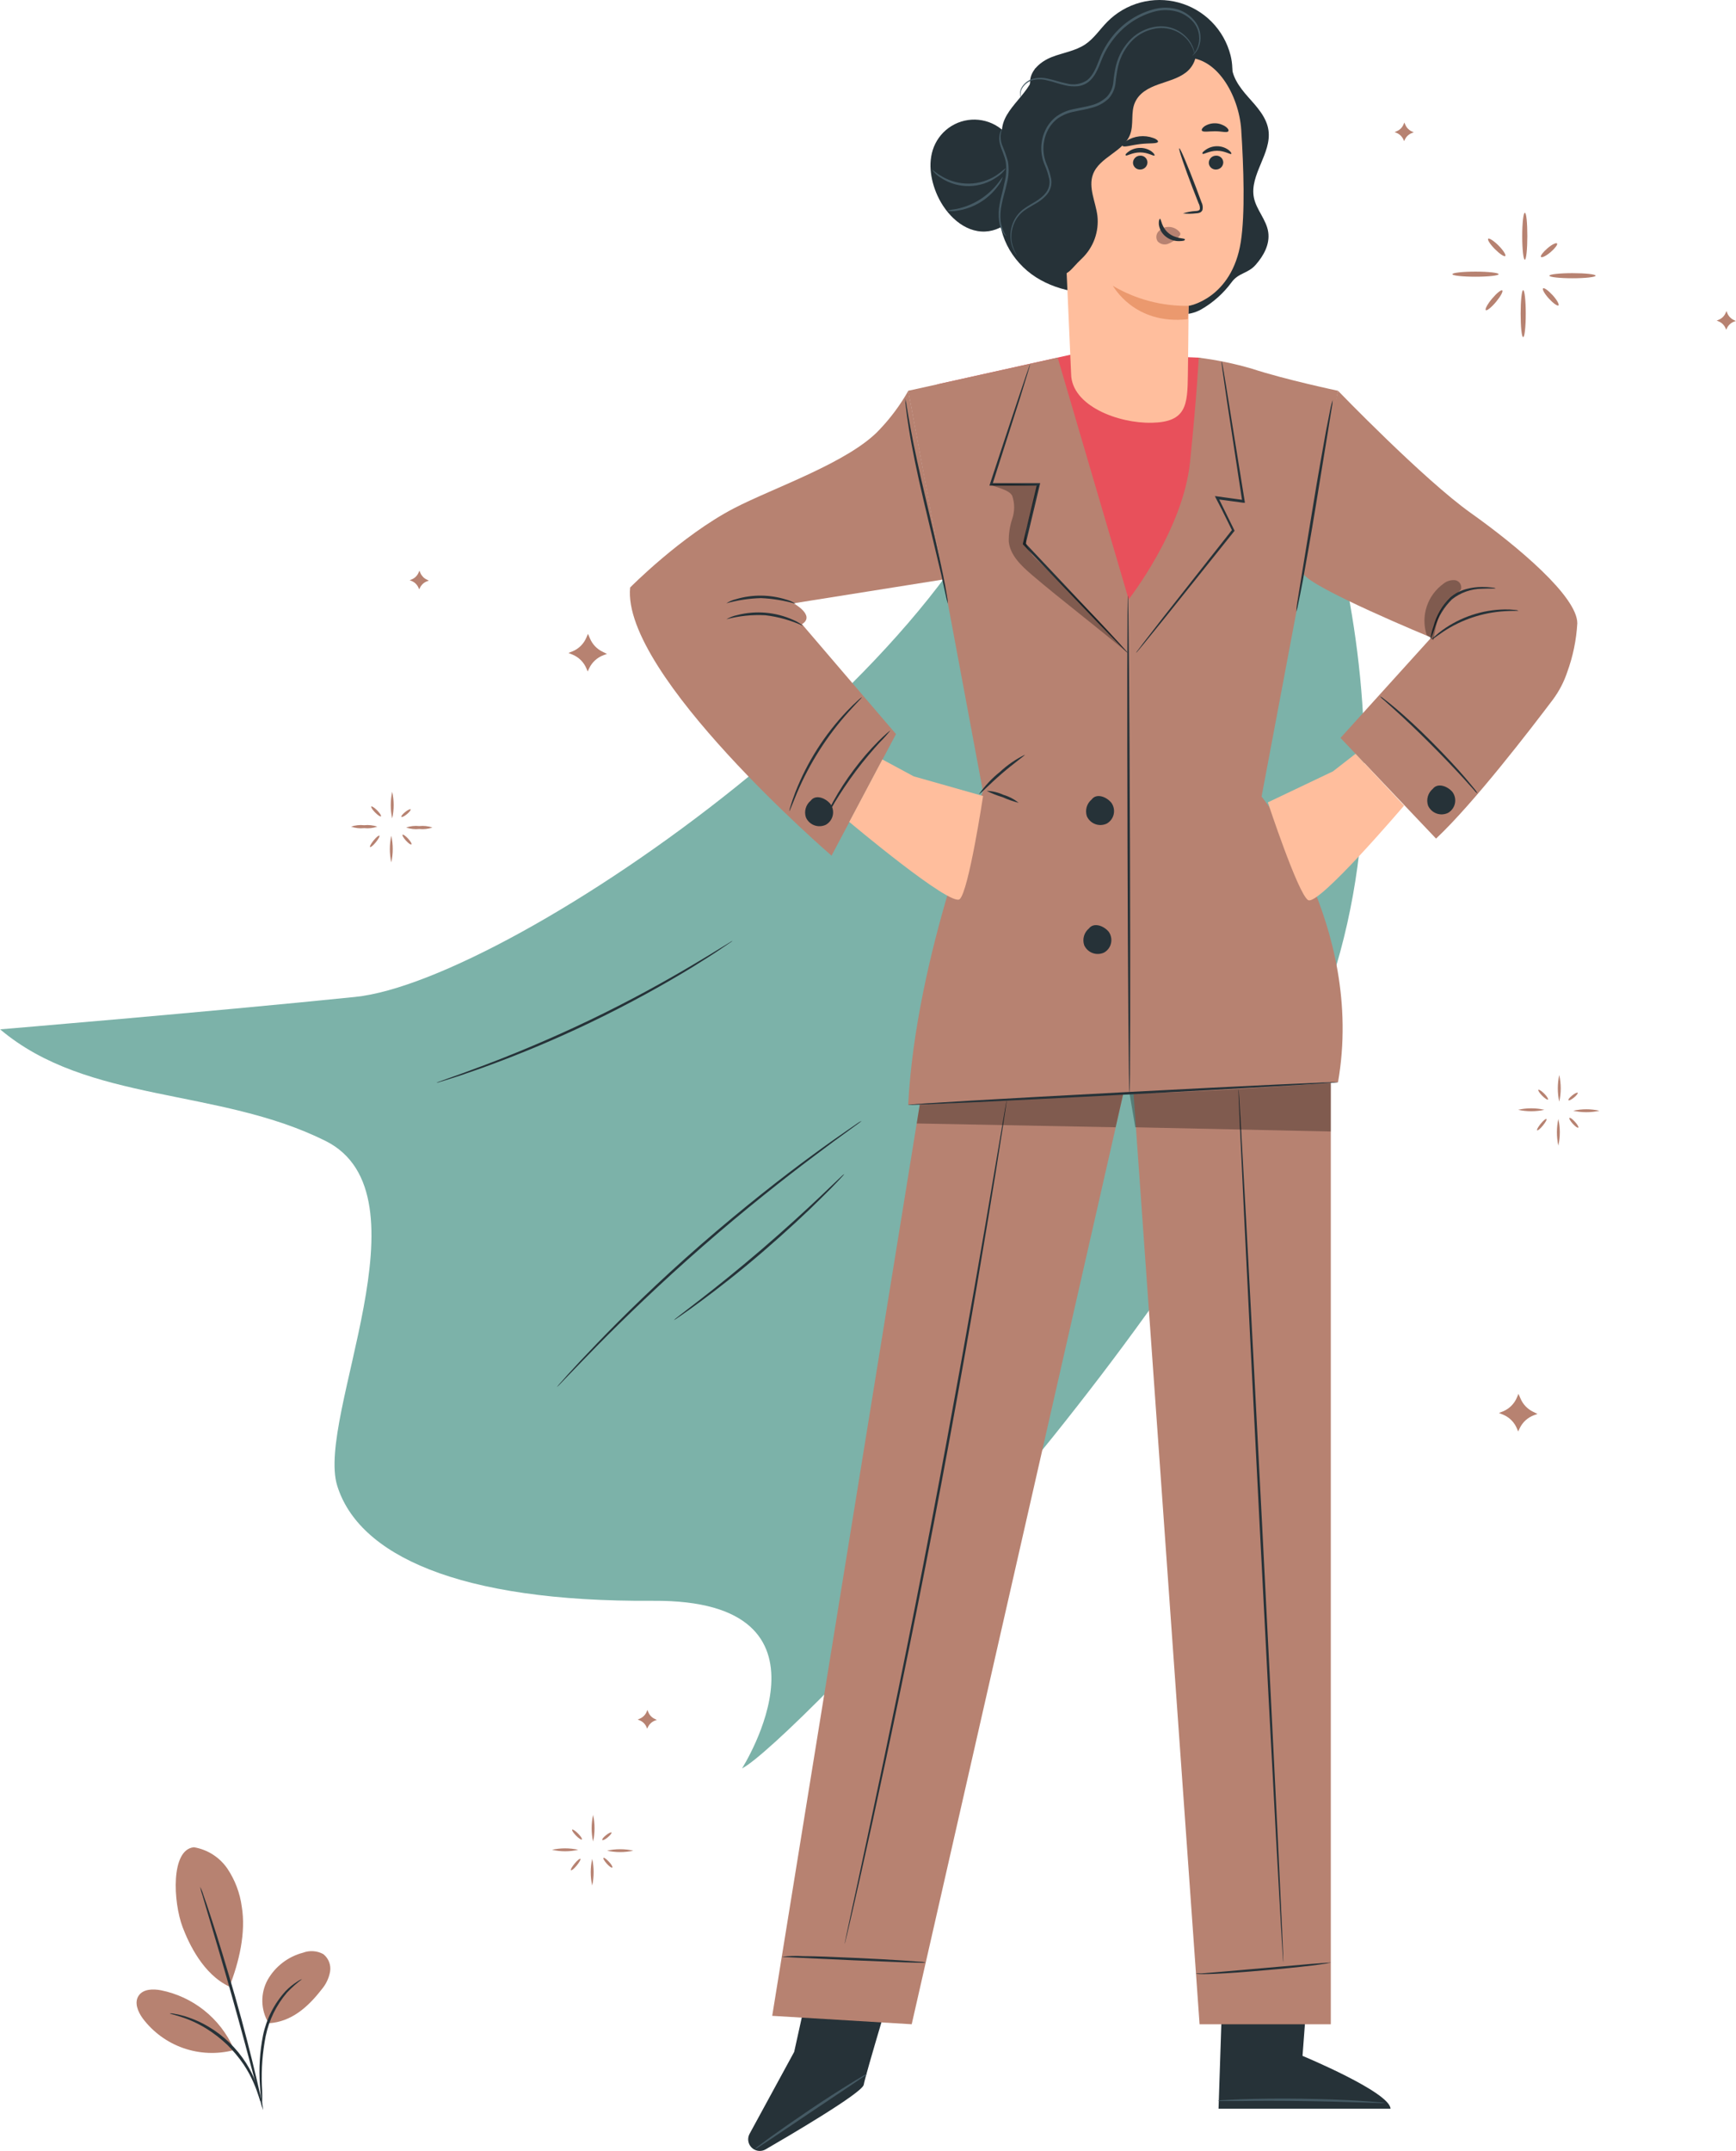 <?xml version="1.0" encoding="UTF-8"?> <svg xmlns="http://www.w3.org/2000/svg" width="10453" height="12949" viewBox="0 0 10453 12949" fill="none"> <path d="M7733.31 2295.32C7733.31 2295.32 8646.3 4251.33 7959.11 6073.29C7271.92 7895.26 4747.8 10506.8 4467.92 10646C4467.92 10646 5115.42 9628.63 3933.18 9636.97C2750.95 9645.31 2157.24 9357.37 2030.1 8942.87C1902.96 8528.37 2605.4 7189.66 1959.34 6868.07C1313.28 6546.47 528.002 6642.84 0.742 6196.69C0.742 6196.69 1230.44 6094.29 2138.26 6001.67C3091.24 5904.44 5955.06 3909.89 6186.33 2442.59" fill="#7CB2A9"></path> <path d="M4411.26 5663.39C4406.21 5667.84 4400.83 5671.88 4395.15 5675.48L4347.11 5707.98C4305.69 5736.74 4244.42 5775.29 4167.91 5823.04C4014.88 5916.81 3798.28 6039.06 3551.19 6157.57C3340.15 6258.73 3124.14 6349.17 2903.98 6428.54C2819.41 6458.74 2750.66 6482.04 2702.62 6496.71L2647.4 6513.68C2641.07 6516.02 2634.52 6517.66 2627.84 6518.57C2633.71 6515.41 2639.88 6512.81 2646.25 6510.81L2700.61 6491.25C2748.07 6474.85 2815.67 6450.11 2900.24 6418.47C3068.23 6355.76 3297.77 6262.28 3544.86 6144.05C3791.95 6025.83 4007.97 5905.31 4162.44 5813.83C4239.53 5768.39 4301.66 5730.42 4343.95 5703.95L4393.42 5673.75C4398.98 5669.67 4404.96 5666.2 4411.26 5663.39Z" fill="#263238"></path> <path d="M5188.2 6747.83C5182.01 6753.41 5175.48 6758.6 5168.64 6763.36L5111.11 6805.36C5060.77 6841.31 4988.86 6894.24 4900.84 6960.69C4724.22 7093.01 4484.61 7281.7 4230.91 7503.19C3977.2 7724.68 3758.01 7936.97 3602.97 8094.02C3525.59 8172.55 3463.46 8237.85 3420.89 8281.57L3371.7 8332.77C3366.03 8338.9 3359.98 8344.66 3353.58 8350.03C3358.45 8343.28 3363.73 8336.85 3369.4 8330.76L3416.57 8277.54C3457.99 8231.52 3518.98 8166.22 3595.49 8086.83C3748.52 7927.47 3967.13 7712.89 4220.84 7491.97C4474.54 7271.06 4716.17 7082.36 4894.51 6952.06C4983.39 6886.76 5056.46 6835.27 5107.66 6800.47L5165.19 6760.77C5172.34 6755.59 5180.06 6751.25 5188.2 6747.83Z" fill="#263238"></path> <path d="M5083.2 7068.27C5080.78 7072.25 5077.88 7075.92 5074.57 7079.2L5047.82 7107.97C5024.23 7132.99 4990.29 7168.37 4945.99 7211.23C4859.7 7297.53 4736.01 7412.58 4594.2 7534.84C4452.39 7657.09 4319.21 7760.35 4220.26 7833.41C4171.07 7869.66 4130.8 7898.71 4102.61 7917.98L4070.1 7940.13C4066.39 7942.94 4062.33 7945.26 4058.02 7947.04C4058.02 7947.04 4061.48 7943.3 4068.38 7937.54L4099.16 7913.38L4214.22 7824.79C4310.58 7750 4442.61 7644.72 4583.84 7523.33C4725.08 7401.94 4849.63 7287.75 4938.23 7203.75L5042.93 7103.94L5071.7 7076.9C5079.18 7070.86 5082.63 7067.98 5083.2 7068.27Z" fill="#263238"></path> <path d="M4929.31 11686.2L4782.04 12352.4L4513.66 12845.4C4509.04 12853.8 4506.2 12863.1 4505.33 12872.6C4504.46 12882.2 4505.57 12891.8 4508.6 12900.9C4511.62 12910 4516.49 12918.4 4522.91 12925.5C4529.33 12932.6 4537.15 12938.4 4545.88 12942.3C4555.98 12947 4567.05 12949.2 4578.16 12948.7C4589.27 12948.2 4600.1 12945 4609.74 12939.5C4734.58 12867.3 5192.8 12599.5 5200.85 12550.3C5210.06 12492.7 5402.21 11857.9 5402.21 11857.9L4929.31 11686.2Z" fill="#263238"></path> <path d="M5221.56 12484.7C5213.97 12492.3 5205.47 12499 5196.25 12504.5L5124.05 12553.4L4885.01 12713.7L4646.27 12874.2C4617.5 12892.9 4593.34 12909 4573.49 12922.2C4564.6 12928.7 4554.94 12934 4544.73 12938C4552.11 12930.3 4560.31 12923.3 4569.18 12917.3C4585.57 12904.7 4609.45 12887.1 4639.36 12865.2C4698.91 12822.1 4783.19 12763.7 4875.81 12701C4968.43 12638.3 5054.73 12583.4 5117.43 12544.8C5148.79 12525.2 5174.96 12509.7 5192.22 12499.6C5201.38 12493.5 5211.23 12488.5 5221.56 12484.7Z" fill="#455A64"></path> <path d="M7882.89 11845.5L7842.91 12376.5C7842.91 12376.5 8370.45 12595.7 8372.75 12694.7H7337.22L7365.98 11822.8L7882.89 11845.5Z" fill="#263238"></path> <path d="M8340.25 12660.4C8327.06 12661.9 8313.74 12661.9 8300.55 12660.4L8192.4 12657C8101.21 12654.1 7975.22 12650.1 7835.71 12648.4C7696.2 12646.6 7570.5 12646.6 7479.03 12648.4H7370.87C7357.62 12649.2 7344.3 12648.7 7331.18 12646.6C7344.24 12644 7357.54 12642.6 7370.87 12642.6C7396.18 12640.9 7433.29 12639.2 7479.03 12637.4C7570.21 12634.3 7696.49 12632.3 7836 12634.3C7975.51 12636.3 8101.79 12641.5 8192.97 12647.2C8238.42 12650.1 8275.24 12653 8300.84 12655.3C8314.09 12656 8327.26 12657.7 8340.25 12660.4Z" fill="#455A64"></path> <path d="M5564.15 6488.66L4649.72 12135.5L5489.65 12186.1L6785.8 6488.66H5564.15Z" fill="#B78271"></path> <path d="M6801.04 6242.43L7223.02 12186.1H8013.19V5892.94L6801.04 6242.43Z" fill="#B78271"></path> <path d="M7727.26 11814.5C7722.95 11814.5 7659.38 10637.7 7584.88 9185.65C7510.38 7733.6 7453.14 6555.97 7457.45 6555.68C7461.77 6555.39 7525.34 7732.45 7599.84 9184.79C7674.34 10637.1 7731.29 11814.5 7727.26 11814.5Z" fill="#263238"></path> <path d="M8013.19 11814.5L8007.15 11816.5C8001.97 11816.5 7993.92 11819.4 7983.85 11820.8C7963.43 11824.2 7933.51 11828.3 7897.56 11832.9C7824.21 11841.8 7722.38 11852.4 7609.91 11861.6C7385.26 11882.1 7201.74 11890.4 7202.02 11880C7202.02 11880 7204.9 11880 7210.08 11880H7233.95L7320.25 11873.1L7607.9 11848.1L7895.54 11822.8C7968.61 11817.3 8016.36 11813.9 8013.19 11814.5Z" fill="#263238"></path> <path d="M6062.07 6621.55C6062.07 6621.55 6062.07 6626.15 6060.63 6635.07C6059.2 6643.99 6057.47 6657.22 6055.17 6673.9C6049.99 6708.71 6042.23 6758.76 6032.45 6822.9C6012.6 6952.35 5982.68 7139.32 5944.43 7369.44C5868.2 7831.4 5757.17 8468.83 5622.55 9170.69C5487.93 9872.55 5354.46 10505.7 5254.36 10963.3C5204.31 11192 5162.6 11377 5133.26 11504.4C5118.59 11567.7 5107.08 11617.1 5099.03 11651.4L5089.82 11689.3C5087.52 11698 5086.08 11702.3 5086.08 11702.3C5086.08 11702.3 5086.08 11697.7 5088.38 11689.1C5090.68 11680.4 5092.7 11666.9 5096.15 11650.5C5103.34 11616.3 5113.98 11566.8 5127.5 11503.2C5156.27 11374.4 5194.81 11189.4 5244 10961C5341.51 10503.1 5474.12 9869.68 5607.88 9167.81C5741.63 8465.95 5854.39 7831.69 5934.07 7368.57C5973.19 7138.45 6004.83 6951.77 6026.69 6822.04C6037.62 6757.9 6046.25 6706.98 6052.29 6673.33C6055.17 6656.93 6057.47 6644.56 6059.2 6634.78C6060.92 6625 6062.07 6621.55 6062.07 6621.55Z" fill="#263238"></path> <path d="M5574.22 11814.5C5562.91 11816.3 5551.42 11816.7 5539.99 11815.9L5447.08 11813.6L5140.45 11801.2L4834.1 11786.9L4741.19 11782.5C4729.85 11782.5 4718.52 11781.8 4707.25 11780.5C4749.36 11774.7 4791.98 11773.2 4834.39 11776.2C4912.92 11776.2 5021.36 11781.1 5141.02 11786.3C5260.69 11791.5 5369.13 11797.8 5447.37 11803C5486.78 11805.6 5518.42 11807.9 5540.28 11809.9C5551.72 11810.2 5563.09 11811.8 5574.22 11814.5Z" fill="#263238"></path> <g opacity="0.3"> <path d="M5519.85 6763.36L5537.97 6651.18L6763.93 6581.85L6717.62 6786.37L5519.85 6763.36Z" fill="black"></path> </g> <g opacity="0.3"> <path d="M6835.85 6786.38L6801.04 6581L8013.19 6521.16L8012.91 6811.69L6835.85 6786.38Z" fill="black"></path> </g> <path d="M5642.97 2314.02L6498.72 2123.59L7217.84 2153.22L7844.92 2352.56L7488.23 4141.16L6123.05 4262.26L5642.97 2314.02Z" fill="#E8505B"></path> <path d="M6368.71 2153.22L5468.37 2352.56L5918.54 4763.92C5918.54 4763.92 5515.83 5741.92 5468.37 6651.18L6801.04 6580.99C6801.04 6580.99 6892.8 5382.65 6861.45 4921.26C6830.09 4459.87 6809.1 3652.73 6809.1 3652.73L6368.71 2153.22Z" fill="#B78271"></path> <path d="M3794.25 3536.81C3794.25 3536.81 4099.74 3227.01 4418.45 3060.46C4653.46 2937.64 5113.7 2783.46 5296.64 2585.55C5363.53 2515.28 5421.5 2437.03 5469.23 2352.56L5681.8 3488.2L4778.3 3632.02C4778.3 3632.02 4912.63 3705.37 4828.92 3757.72L5395.02 4419.31L5006.98 5151.09C5006.98 5151.09 3741.9 4061.19 3794.25 3536.81Z" fill="#B78271"></path> <path d="M7217.84 2153.22C7327.25 2166.88 7435.38 2189.39 7541.16 2220.53C7732.73 2283.81 8056.62 2352.56 8056.62 2352.56L7596.38 4795.56C7596.38 4795.56 8222.02 5568.76 8056.62 6514.83C8056.62 6514.83 7192.24 6583 6801.04 6580.99L6795.86 3608.43C6795.86 3608.43 7123.49 3191.34 7165.49 2782.31C7207.48 2373.27 7217.84 2153.22 7217.84 2153.22Z" fill="#B78271"></path> <path d="M8056.63 2352.56C8056.63 2352.56 8572.38 2886.72 8856.29 3088.36C9140.2 3290.01 9497.46 3591.75 9497.46 3752.26C9491.73 3852.69 9471.28 3951.74 9436.76 4046.23C9416.91 4105.58 9387.79 4161.4 9350.47 4211.63C9220.16 4384.22 8874.98 4834.68 8646.88 5048.4L8071.58 4442.33L8618.11 3838.26C8618.11 3838.26 7884.61 3535.66 7848.37 3453.39C7812.12 3371.12 8056.63 2352.56 8056.63 2352.56Z" fill="#B78271"></path> <path d="M6790.4 3930.6C6785.62 3927.1 6781.19 3923.15 6777.17 3918.81L6741.21 3882.85L6609.18 3747.08L6161.6 3279.65L6159.01 3276.77V3272.75L6218.27 3024.22C6227.18 2987.11 6235.81 2950.58 6244.44 2914.34L6251.63 2923.54H5957.66L5960.53 2914.34C6030.14 2703.49 6089.69 2522.85 6133.12 2393.41C6154.41 2330.41 6171.38 2280.07 6183.75 2243.83C6189.5 2227.43 6194.1 2215.06 6197.84 2204.42C6199.18 2199.73 6201.01 2195.2 6203.31 2190.9C6202.56 2195.69 6201.4 2200.4 6199.86 2205C6196.98 2215.35 6192.95 2228.58 6188.06 2245.27L6142.04 2395.13C6100.33 2525.15 6042.51 2706.37 5975.2 2917.79L5968.59 2908.58H6253.65H6263.14L6261.13 2917.79C6252.5 2954.03 6243.58 2990.56 6234.95 3027.67C6214.24 3113.97 6194.39 3196.81 6175.41 3276.2L6173.39 3269.58L6617.23 3740.75L6746.1 3879.69L6780.33 3917.65C6784.08 3921.65 6787.45 3925.99 6790.4 3930.6Z" fill="#263238"></path> <path d="M6801.04 6580.99C6797.01 6580.99 6791.55 5910.48 6788.96 5083.49C6786.37 4256.51 6787.52 3585.71 6791.55 3585.42C6795.57 3585.13 6801.04 4255.93 6803.91 5083.49C6806.79 5911.06 6805.35 6580.99 6801.04 6580.99Z" fill="#263238"></path> <path d="M7355.92 2175.08C7357.83 2180.29 7359.18 2185.69 7359.94 2191.19C7361.96 2203.27 7364.84 2219.95 7368.57 2238.36C7375.77 2281.22 7385.83 2340.77 7397.34 2414.69L7494.56 3016.74L7496 3026.52H7486.22L7327.44 3005.23L7335.21 2994.59L7367.71 3060.75C7389.57 3105.34 7411.15 3149.35 7431.86 3191.06L7433.87 3195.37L7430.99 3198.82L7012.75 3721.19L6887.34 3875.66L6852.82 3917.08C6849.2 3922.12 6844.95 3926.66 6840.16 3930.6C6843.33 3925.26 6846.89 3920.17 6850.81 3915.35L6883.02 3872.49L7004.99 3715.15L7420.06 3188.18V3196.23C7399.64 3154.52 7378.07 3109.94 7355.92 3065.93L7321.4 2999.19L7315.07 2986.54L7329.17 2988.26L7487.95 3010.12L7479.89 3018.47C7443.08 2777.7 7410.86 2567.43 7387.85 2414.4C7377.2 2340.19 7368.57 2280.36 7362.25 2237.5C7359.75 2218.32 7357.74 2202.5 7356.21 2190.04C7355.7 2185.07 7355.6 2180.07 7355.92 2175.08Z" fill="#263238"></path> <path d="M6675.91 5609.32C6645.42 5572.21 6585.88 5551.79 6557.11 5589.18C6542.58 5601.12 6532.03 5617.21 6526.89 5635.31C6521.75 5653.4 6522.26 5672.63 6528.35 5690.43C6533.27 5701.29 6540.3 5711.05 6549.05 5719.15C6557.79 5727.25 6568.06 5733.52 6579.27 5737.6C6590.47 5741.67 6602.37 5743.46 6614.27 5742.87C6626.18 5742.28 6637.84 5739.32 6648.58 5734.16C6659.02 5728.16 6668.09 5720.05 6675.2 5710.34C6682.31 5700.63 6687.32 5689.54 6689.89 5677.79C6692.46 5666.03 6692.55 5653.86 6690.14 5642.07C6687.73 5630.28 6682.89 5619.12 6675.91 5609.32Z" fill="#263238"></path> <path d="M6692.03 4832.95C6661.53 4795.56 6601.99 4773.99 6573.23 4812.82C6558.75 4824.81 6548.26 4840.9 6543.12 4858.98C6537.99 4877.05 6538.45 4896.26 6544.46 4914.07C6549.35 4924.95 6556.37 4934.75 6565.11 4942.87C6573.85 4950.99 6584.13 4957.27 6595.34 4961.35C6606.55 4965.43 6618.46 4967.21 6630.38 4966.6C6642.29 4965.99 6653.96 4963 6664.7 4957.79C6675.13 4951.8 6684.2 4943.68 6691.31 4933.98C6698.43 4924.27 6703.43 4913.18 6706 4901.42C6708.58 4889.67 6708.66 4877.5 6706.26 4865.71C6703.85 4853.92 6699 4842.76 6692.03 4832.95Z" fill="#263238"></path> <path d="M8746.41 4768.81C8715.92 4731.7 8656.37 4711.28 8627.61 4748.67C8613.1 4760.64 8602.58 4776.73 8597.44 4794.82C8592.31 4812.9 8592.79 4832.12 8598.84 4849.92C8603.73 4860.81 8610.75 4870.6 8619.49 4878.72C8628.23 4886.84 8638.51 4893.13 8649.72 4897.21C8660.93 4901.28 8672.84 4903.07 8684.76 4902.46C8696.67 4901.85 8708.34 4898.85 8719.08 4893.65C8729.51 4887.65 8738.58 4879.54 8745.69 4869.83C8752.81 4860.12 8757.81 4849.03 8760.38 4837.28C8762.96 4825.52 8763.04 4813.36 8760.64 4801.56C8758.23 4789.77 8753.38 4778.62 8746.41 4768.81Z" fill="#263238"></path> <path d="M5000.36 4840.14C4969.87 4802.75 4910.33 4781.18 4881.56 4820.01C4867.06 4831.97 4856.54 4848.07 4851.4 4866.15C4846.26 4884.24 4846.75 4903.46 4852.8 4921.26C4857.68 4932.14 4864.71 4941.94 4873.44 4950.06C4882.18 4958.18 4892.46 4964.46 4903.67 4968.54C4914.89 4972.62 4926.8 4974.4 4938.72 4973.79C4950.63 4973.18 4962.3 4970.19 4973.04 4964.98C4983.47 4958.99 4992.54 4950.88 4999.65 4941.17C5006.76 4931.46 5011.77 4920.37 5014.34 4908.61C5016.91 4896.86 5017 4884.69 5014.59 4872.9C5012.19 4861.11 5007.34 4849.95 5000.36 4840.14Z" fill="#263238"></path> <path d="M4836.12 3768.37C4764.17 3734.96 4687.37 3713.21 4608.59 3703.93C4529.47 3699.66 4450.17 3707.81 4373.58 3728.1C4393.99 3716.1 4416.25 3707.54 4439.45 3702.78C4551.47 3674.11 4669.9 3684.25 4775.42 3731.55C4797.58 3740.33 4818.1 3752.77 4836.12 3768.37Z" fill="#263238"></path> <path d="M4373.58 3632.02C4391.12 3620.4 4410.61 3612.02 4431.11 3607.28C4480.27 3592.55 4531.37 3585.27 4582.7 3585.71C4634.13 3586.17 4685.21 3594.21 4734.29 3609.58C4754.69 3615.05 4774.1 3623.69 4791.82 3635.18C4723.51 3615.51 4653.13 3603.92 4582.12 3600.67C4511.59 3602.61 4441.56 3613.14 4373.58 3632.02Z" fill="#263238"></path> <path d="M5707.68 3634.9C5702.45 3619.19 5698.31 3603.14 5695.32 3586.86L5666.55 3455.12C5639.51 3342.07 5603.27 3189.9 5563.28 3021.63C5523.3 2853.36 5491.08 2697.74 5473.25 2584.69C5464.05 2527.16 5457.72 2482.58 5454.55 2450.94C5451.88 2434.58 5450.63 2418.03 5450.81 2401.46C5455.14 2417.41 5458.32 2433.66 5460.31 2450.07C5465.2 2481.43 5473.25 2526.87 5483.61 2582.97C5504.03 2695.15 5537.68 2849.04 5577.95 3018.18C5618.23 3187.32 5654.18 3341.21 5676.91 3453.1C5688.41 3508.91 5697.04 3554.35 5701.93 3585.71C5705.18 3601.92 5707.1 3618.37 5707.68 3634.9Z" fill="#263238"></path> <path d="M8024.7 2407.79C8024.07 2424.82 8021.95 2441.76 8018.37 2458.42C8012.9 2493.22 8005.43 2539.24 7996.22 2595.34C7976.95 2712.98 7951.06 2871.77 7922.58 3046.94C7894.11 3222.12 7865.05 3382.63 7844.34 3497.69C7833.41 3555.22 7824.21 3601.82 7817.3 3634.03C7814.71 3650.84 7810.66 3667.4 7805.22 3683.51C7805.81 3666.25 7807.54 3649.05 7810.4 3632.02C7816.15 3597.22 7823.63 3551.19 7832.55 3495.1C7851.82 3377.16 7878 3218.67 7906.47 3043.49C7934.95 2868.31 7964 2707.81 7984.71 2592.46C7995.65 2534.93 8004.85 2488.62 8011.47 2456.4C8014.78 2439.92 8019.2 2423.68 8024.7 2407.79Z" fill="#263238"></path> <path d="M9005.87 3541.7C9005.87 3544.29 8973.94 3541.7 8923.31 3544.29C8857.53 3544.87 8793.84 3567.45 8742.38 3608.43C8695.4 3654.52 8660.61 3711.55 8641.13 3774.41C8633.09 3800.84 8623.48 3826.78 8612.36 3852.07C8615.54 3824.39 8621.91 3797.17 8631.35 3770.96C8648.7 3704.78 8683.81 3644.6 8732.89 3596.93C8761.66 3572.11 8795.84 3554.38 8832.7 3545.15C8862.3 3537.53 8892.75 3533.67 8923.31 3533.65C8943.69 3533.44 8964.06 3534.6 8984.29 3537.1C8991.71 3537.23 8999.04 3538.79 9005.87 3541.7Z" fill="#263238"></path> <path d="M9143.07 3676.03C9143.07 3678.62 9111.43 3676.03 9060.81 3679.48C8928.58 3687.16 8800.74 3729.74 8690.31 3802.88C8647.74 3831.65 8623.87 3851.21 8622.14 3849.19C8620.42 3847.18 8626.74 3842.58 8637.1 3832.8C8651.97 3818.85 8667.73 3805.88 8684.27 3793.97C8793.88 3714.64 8925.23 3670.95 9060.52 3668.84C9080.79 3668.5 9101.06 3669.46 9121.21 3671.72C9128.7 3671.78 9136.12 3673.24 9143.07 3676.03Z" fill="#263238"></path> <path d="M6133.99 4832.95C6100.62 4824.61 6068.07 4813.25 6036.76 4799.01C6003.82 4789.33 5971.86 4776.62 5941.26 4761.04C5976.06 4762.3 6010.28 4770.42 6041.94 4784.92C6075.41 4794.9 6106.66 4811.21 6133.99 4832.95Z" fill="#263238"></path> <path d="M6170.8 4543.87C6173.1 4547.32 6105.79 4593.34 6030.14 4658.93C5954.49 4724.51 5898.69 4783.77 5895.52 4780.6C5930.45 4730.38 5972.5 4685.52 6020.36 4647.42C6065.12 4605.67 6115.82 4570.77 6170.8 4543.87Z" fill="#263238"></path> <path d="M8056.62 6514.83C8056.62 6519.15 7477.59 6552.8 6762.21 6590.48C6046.83 6628.17 5467.79 6655.49 5467.79 6651.18C5467.79 6646.86 6046.83 6613.21 6762.21 6575.53C7477.59 6537.84 8056.34 6510.81 8056.62 6514.83Z" fill="#263238"></path> <g opacity="0.3"> <path d="M8590.5 3822.73C8572.39 3767.16 8572.44 3707.26 8590.65 3651.72C8608.85 3596.18 8644.26 3547.87 8691.75 3513.8C8711.28 3497.89 8736.3 3490.35 8761.36 3492.8C8767.44 3493.68 8773.27 3495.85 8778.45 3499.15C8783.63 3502.45 8788.06 3506.82 8791.43 3511.96C8794.8 3517.09 8797.04 3522.89 8798.01 3528.96C8798.97 3535.03 8798.64 3541.23 8797.03 3547.17C8788.59 3560.63 8776.39 3571.33 8761.94 3577.94C8718.23 3607.82 8685.19 3650.84 8667.59 3700.77C8650.14 3750.34 8638.08 3801.64 8631.63 3853.8" fill="black"></path> </g> <g opacity="0.3"> <path d="M5967.43 2915.49C5972.61 2931.02 6075.59 2942.82 6095.15 2985.39C6110.27 3029.97 6110.27 3078.3 6095.15 3122.88C6080.24 3167.35 6073.14 3214.06 6074.15 3260.96C6082.78 3344.37 6151.24 3407.37 6215.1 3462.31C6393.44 3614.47 6610.62 3778.72 6790.4 3931.18C6631.04 3741.33 6423.36 3545.73 6247.89 3373.14C6220.11 3349.53 6197.91 3320.06 6182.88 3286.84C6172.5 3241.75 6175.29 3194.62 6190.94 3151.07C6205.89 3092.2 6221.04 3033.23 6236.39 2974.17C6240.12 2958.92 6249.04 2933.32 6251.05 2924.98C6229.78 2921.26 6208.22 2919.44 6186.62 2919.52C6113.68 2913.96 6040.45 2913.39 5967.43 2917.79" fill="black"></path> </g> <path d="M4976.77 4909.47C4978.83 4901.25 4981.93 4893.32 4985.98 4885.88C4992.88 4871.21 5003.52 4850.21 5017.33 4824.61C5054.05 4758.23 5095.38 4694.5 5141.02 4633.9C5186.43 4572.91 5236.13 4515.24 5289.73 4461.31C5310.45 4440.89 5327.7 4424.78 5340.07 4414.14C5352.44 4403.49 5359.35 4398.03 5360.21 4398.89C5340.61 4423.33 5319.67 4446.66 5297.5 4468.79C5258.38 4511.36 5206.03 4571.48 5153.68 4641.38C5101.33 4711.28 5057.31 4779.16 5027.4 4828.35C5012.16 4856.38 4995.26 4883.47 4976.77 4909.47Z" fill="#263238"></path> <path d="M5189.92 4196.96C5191.65 4198.98 5158.57 4230.91 5109.09 4286.13C4979.83 4430.17 4875.16 4594.5 4799.29 4772.55C4770.53 4840.72 4755 4884.15 4752.7 4883.58C4754.21 4872.8 4756.81 4862.2 4760.46 4851.94C4766.21 4831.8 4775.99 4803.33 4789.23 4768.52C4860.38 4586.8 4966.3 4420.7 5101.04 4279.52C5126.93 4252.48 5148.5 4231.77 5164.32 4217.96C5172.14 4210.13 5180.72 4203.1 5189.92 4196.96Z" fill="#263238"></path> <path d="M8897.43 4778.59C8888.86 4771.65 8881.14 4763.73 8874.41 4755L8814.87 4688.84C8764.24 4633.33 8692.62 4557.67 8611.5 4476.56C8530.39 4395.44 8454.45 4324.1 8398.64 4273.76L8332.2 4214.22C8323.47 4207.49 8315.55 4199.77 8308.61 4191.21C8318.48 4196.13 8327.66 4202.32 8335.94 4209.62C8352.91 4222.28 8376.78 4241.26 8405.55 4265.71C8463.08 4314.32 8540.45 4384.8 8621.86 4467.06C8703.26 4549.33 8774.02 4625.27 8823.21 4683.09C8847.66 4711.85 8866.65 4735.73 8880.74 4752.41C8887.28 4760.47 8892.88 4769.25 8897.43 4778.59Z" fill="#263238"></path> <path d="M5313.04 4572.06L5501.45 4673.6L5919.4 4792.11C5919.4 4792.11 5833.1 5363.95 5778.74 5412.85C5724.37 5461.75 5113.7 4948.01 5113.7 4948.01L5313.04 4572.06Z" fill="#FFBE9D"></path> <path d="M8162.19 4537.83L8026.14 4643.68L7634.07 4830.36C7634.07 4830.36 7815.29 5379.48 7876.27 5418.6C7937.25 5457.72 8454.44 4849.64 8454.44 4849.64L8162.19 4537.83Z" fill="#FFBE9D"></path> <path d="M6232.07 410.359C6226.6 557.635 6030.72 646.806 6033.02 794.082C6033.02 857.077 6073.29 914.032 6081.05 976.739C6091.41 1061.02 6044.24 1140.41 6026.69 1223.54C5991.02 1396.13 6090.55 1575.62 6238.4 1669.4C6386.25 1763.17 6571.49 1781 6744.95 1757.42" fill="#263238"></path> <path d="M7416.61 375.265C7410.85 454.368 7462.92 524.842 7515.56 584.097C7568.2 643.353 7626.59 705.197 7637.81 784.301C7657.94 923.235 7522.75 1052.1 7550.08 1189.88C7565.03 1263.52 7625.44 1322.78 7636.37 1397.28C7647.3 1471.78 7607.6 1541.1 7560.43 1594.61C7513.26 1648.11 7457.16 1641.21 7414.88 1700.46C7365.68 1766.96 7303.18 1822.5 7231.36 1863.56C7078.91 1947.26 6895.96 1826.45 6822.32 1806.03" fill="#263238"></path> <path d="M6202.44 496.653C6200.43 425.029 6266.59 369.513 6333.32 343.337C6400.06 317.161 6474.27 307.381 6534.68 267.11C6587.32 231.729 6622.7 176.501 6667.28 131.34C6722.24 75.673 6791 35.604 6866.52 15.234C6942.05 -5.136 7021.63 -5.077 7097.12 15.406C7172.61 35.889 7241.31 76.06 7296.19 131.809C7351.06 187.559 7390.13 256.884 7409.42 332.694C7435.02 434.521 7417.47 555.334 7336.93 622.931C7243.73 701.747 7105.37 684.2 6985.71 659.75C6866.05 635.3 6729.7 611.713 6631.04 681.899C6570.92 724.471 6536.4 793.219 6499.58 857.077C6462.77 920.935 6416.45 985.943 6346.84 1009.82C6277.23 1033.69 6182.88 992.559 6180.01 918.921" fill="#263238"></path> <path d="M6484.91 510.749C6455.05 513.983 6427.48 528.309 6407.66 550.893C6387.85 573.477 6377.23 602.675 6377.91 632.712L6449.53 2251.31C6452.41 2442.31 6732 2549.89 6936.81 2545C7143.34 2540.4 7150.25 2438.86 7152.55 2257.35C7156.86 1953.31 7156.57 1839.4 7156.86 1841.12C7157.15 1842.85 7417.76 1797.11 7471.26 1456.25C7497.72 1286.54 7488.52 1008.67 7473.85 781.426C7460.62 577.195 7324.56 326.654 7120.9 348.515L6484.91 510.749Z" fill="#FFBE9D"></path> <path d="M7365.69 976.451C7365.85 987.825 7361.54 998.806 7353.68 1007.04C7345.83 1015.27 7335.06 1020.09 7323.7 1020.46C7318.15 1020.93 7312.56 1020.29 7307.26 1018.56C7301.97 1016.84 7297.07 1014.07 7292.86 1010.43C7288.65 1006.78 7285.22 1002.33 7282.76 997.333C7280.3 992.338 7278.86 986.9 7278.54 981.341C7278.38 969.794 7282.8 958.654 7290.83 950.355C7298.86 942.056 7309.85 937.27 7321.39 937.043C7326.9 936.693 7332.41 937.438 7337.63 939.234C7342.84 941.029 7347.65 943.841 7351.76 947.506C7355.88 951.17 7359.24 955.615 7361.63 960.584C7364.02 965.552 7365.4 970.945 7365.69 976.451Z" fill="#263238"></path> <path d="M7414.02 926.4C7408.55 931.865 7375.19 907.415 7327.72 907.703C7280.26 907.99 7246.32 931.577 7241.43 925.824C7236.54 920.071 7244.31 912.88 7259.55 901.95C7279.77 887.775 7303.89 880.236 7328.59 880.376C7353.04 880.346 7376.88 887.993 7396.76 902.237C7411.72 913.456 7416.61 923.811 7414.02 926.4Z" fill="#263238"></path> <path d="M6909.19 976.451C6909.35 987.825 6905.04 998.807 6897.19 1007.04C6889.33 1015.27 6878.56 1020.09 6867.2 1020.46C6861.65 1020.93 6856.06 1020.29 6850.77 1018.56C6845.47 1016.84 6840.57 1014.07 6836.36 1010.43C6832.15 1006.78 6828.72 1002.33 6826.26 997.333C6823.8 992.338 6822.36 986.9 6822.04 981.341C6821.88 969.939 6826.18 958.926 6834.02 950.651C6841.87 942.375 6852.64 937.492 6864.03 937.043C6869.6 936.573 6875.21 937.228 6880.53 938.969C6885.84 940.71 6890.75 943.502 6894.96 947.178C6899.18 950.855 6902.61 955.34 6905.05 960.369C6907.5 965.398 6908.9 970.867 6909.19 976.451Z" fill="#263238"></path> <path d="M6951.48 936.18C6946.02 941.646 6912.94 917.483 6865.19 917.483C6817.44 917.483 6783.49 941.358 6778.89 935.605C6774.29 929.852 6781.77 922.949 6796.73 911.73C6817.05 897.583 6841.29 890.141 6866.05 890.444C6890.49 890.213 6914.37 897.769 6934.22 912.018C6949.18 923.236 6954.07 933.592 6951.48 936.18Z" fill="#263238"></path> <path d="M7122.92 1284.52C7147.77 1276.79 7173.46 1272.05 7199.43 1270.43C7211.52 1270.43 7222.73 1266.98 7224.75 1258.63C7225.72 1246.2 7222.91 1233.77 7216.69 1222.97C7205.19 1194.2 7193.39 1163.71 7181.03 1131.78C7131.26 1001.48 7094.73 894.758 7100.77 892.745C7106.81 890.731 7150.53 994.572 7200.01 1124.59C7211.8 1156.81 7223.31 1187.3 7234.24 1216.64C7241.83 1231.13 7244.07 1247.83 7240.57 1263.81C7238.91 1268.11 7236.24 1271.95 7232.78 1275.01C7229.33 1278.06 7225.19 1280.24 7220.72 1281.36C7214.16 1283.18 7207.39 1284.15 7200.58 1284.23C7174.8 1287.49 7148.72 1287.59 7122.92 1284.52Z" fill="#263238"></path> <path d="M7156.86 1841.12C6996.36 1843.89 6838.23 1802.07 6700.08 1720.31C6703.82 1720.31 6825.78 1957.33 7152.26 1921.66L7156.86 1841.12Z" fill="#EB996E"></path> <path d="M7103.36 1397.86C7094.3 1386.73 7082.62 1378.04 7069.36 1372.56C7056.1 1367.09 7041.68 1365.01 7027.42 1366.5C7017.04 1367.52 7006.97 1370.59 6997.78 1375.52C6988.6 1380.46 6980.49 1387.17 6973.91 1395.27C6967.28 1403.24 6963.36 1413.12 6962.74 1423.47C6962.12 1433.82 6964.83 1444.09 6970.46 1452.8C6978.07 1461.14 6987.96 1467.06 6998.9 1469.82C7009.85 1472.59 7021.37 1472.07 7032.02 1468.33C7054.04 1459.89 7074.18 1447.18 7091.28 1430.94C7096.54 1427.12 7101.03 1422.33 7104.51 1416.84C7106.25 1414.3 7107.18 1411.29 7107.18 1408.21C7107.18 1405.13 7106.25 1402.12 7104.51 1399.58" fill="#B78271"></path> <path d="M6984.56 1317.31C6992.33 1317.31 6992.61 1367.94 7036.34 1403.61C7080.06 1439.28 7134.43 1432.37 7134.71 1441C7135 1449.63 7122.63 1451.07 7099.91 1451.65C7069.94 1452.12 7040.78 1441.93 7017.64 1422.88C6995.33 1404.77 6980.98 1378.65 6977.66 1350.11C6976.22 1330.83 6981.11 1317.03 6984.56 1317.31Z" fill="#263238"></path> <path d="M6972.48 853.625C6967.88 866.569 6920.99 860.528 6865.76 867.144C6810.53 873.76 6765.95 889.293 6758.76 877.787C6755.3 872.322 6763.07 860.24 6781.19 849.022C6805.09 833.654 6832.21 823.999 6860.45 820.806C6888.68 817.613 6917.27 820.969 6944 830.613C6964.43 837.516 6974.49 847.584 6972.48 853.625Z" fill="#263238"></path> <path d="M7396.18 790.054C7388.13 800.985 7355.62 790.054 7316.79 790.054C7277.96 790.054 7244.59 797.245 7237.11 786.315C7233.66 780.849 7238.84 769.919 7253.22 759.851C7272.56 747.66 7295.09 741.505 7317.94 742.171C7340.79 742.837 7362.92 750.294 7381.51 763.59C7395.32 773.946 7399.92 784.301 7396.18 790.054Z" fill="#263238"></path> <path d="M6340.8 1650.99C6434.57 1669.97 6442.92 1622.22 6513.39 1557.21C6548.11 1524.33 6574.71 1483.83 6591.09 1438.9C6607.46 1393.97 6613.16 1345.84 6607.74 1298.33C6597.1 1214.62 6551.94 1129.48 6580.99 1050.09C6619.24 945.385 6766.23 913.169 6805.07 808.752C6827.79 747.771 6807.37 676.722 6833.83 617.178C6860.29 557.635 6916.96 529.158 6974.2 508.447C7031.44 487.737 7093 473.354 7141.33 435.96C7189.65 398.566 7219.28 327.804 7188.21 275.452C6933.66 305.954 6683.66 366.693 6443.49 456.383C6387.98 477.094 6328.43 502.119 6296.79 551.595C6265.15 601.07 6263.42 671.544 6266.59 734.251C6280.78 1041.08 6294.97 1347.13 6309.16 1652.43" fill="#263238"></path> <path d="M6126.21 956.89C6120.86 900.183 6097.13 846.776 6058.64 804.789C6020.15 762.802 5969.01 734.532 5912.98 724.277C5856.95 714.022 5799.1 722.343 5748.24 747.975C5697.37 773.607 5656.27 815.147 5631.17 866.281C5584 962.643 5600.39 1079.72 5644.69 1177.52C5697.04 1292.58 5804.62 1399.58 5932.34 1393.83C6052.29 1388.36 6148.65 1283.37 6183.17 1168.31C6217.69 1053.25 6203.88 930.426 6189.5 811.34" fill="#263238"></path> <path d="M6059.48 1422.59C6052.27 1417.24 6046.2 1410.49 6041.65 1402.75C6028.27 1382.18 6019.62 1358.89 6016.34 1334.57C6011.31 1298.7 6012.38 1262.23 6019.5 1226.71C6026.4 1186.72 6039.92 1144.73 6048.26 1100.14C6059.16 1058.97 6061.7 1016.03 6055.74 973.863C6048.84 935.893 6030.72 903.676 6022.95 873.761C6015.3 850.2 6014.6 824.934 6020.94 800.986C6026.4 784.015 6033.59 777.111 6034.17 777.686C6034.75 778.262 6029.86 786.316 6026.69 802.424C6022.93 825.315 6025.11 848.789 6033.02 870.597C6047.07 903.412 6059.18 937.03 6069.26 971.274C6076.4 1015.24 6074.25 1060.22 6062.93 1103.3C6052.87 1148.75 6039.06 1189.6 6031.58 1229.29C6024.16 1263.38 6022.02 1298.4 6025.25 1333.14C6030.1 1365.07 6041.77 1395.58 6059.48 1422.59Z" fill="#455A64"></path> <path d="M6055.74 1014.42C6042.27 1035.13 6024.4 1052.61 6003.39 1065.62C5954.29 1100.22 5895.92 1119.27 5835.86 1120.3C5775.8 1121.32 5716.81 1104.28 5666.56 1071.37C5645.25 1059.1 5626.89 1042.31 5612.77 1022.19C5614.49 1020.17 5634.05 1040.31 5672.31 1062.46C5721.82 1091.51 5778.39 1106.35 5835.78 1105.33C5893.18 1104.32 5949.19 1087.49 5997.64 1056.7C6033.88 1032.25 6052.87 1011.26 6055.74 1014.42Z" fill="#455A64"></path> <path d="M6037.62 1066.48C6031.68 1086.05 6021.9 1104.24 6008.86 1119.99C5979.66 1159.99 5942.76 1193.75 5900.33 1219.29C5857.89 1244.83 5810.79 1261.63 5761.77 1268.7C5741.74 1272.78 5721.1 1272.78 5701.07 1268.7C5720.52 1263.98 5740.2 1260.33 5760.04 1257.77C5806.82 1248.02 5851.64 1230.52 5892.65 1205.99C5933.46 1181.27 5969.9 1149.97 6000.52 1113.37C6023.82 1085.47 6035.61 1065.33 6037.62 1066.48Z" fill="#455A64"></path> <path d="M6123.63 1536.5C6123.63 1536.5 6122.19 1536.5 6119.89 1532.47C6116.37 1528.12 6113.2 1523.51 6110.4 1518.67C6099.41 1500.32 6091.82 1480.15 6087.96 1459.12C6081.53 1425.62 6083.41 1391.06 6093.43 1358.45C6106.34 1314.56 6134.49 1276.72 6172.82 1251.73C6213.09 1222.96 6265.73 1203.4 6299.38 1157.96C6307.8 1146.62 6313.78 1133.66 6316.95 1119.9C6320.11 1106.14 6320.4 1091.87 6317.79 1077.99C6311.28 1047.64 6301.64 1018.04 6289.03 989.682C6275.65 957.276 6269.13 922.452 6269.87 887.403C6270.62 852.353 6278.61 817.837 6293.34 786.027C6308.78 751.865 6332.63 722.175 6362.66 699.732C6393.95 677.923 6429.56 663.109 6467.08 656.297C6503.9 647.955 6540.72 643.065 6574.95 632.71C6608.39 623.701 6639.11 606.612 6664.41 582.947C6687.23 558.407 6701.11 526.891 6703.82 493.488C6706.89 460.19 6712.17 427.134 6719.64 394.537C6734.76 333.251 6766.63 277.378 6811.68 233.166C6851.23 195.18 6901.39 170.103 6955.51 161.254C6994.78 154.584 7035.14 159.146 7071.94 174.413C7108.73 189.681 7140.46 215.033 7163.48 247.549C7175.7 264.968 7184.67 284.46 7189.94 305.079C7192.06 312.179 7193.22 319.531 7193.39 326.94C7186.88 299.5 7175.06 273.603 7158.59 250.713C7138.88 224.376 7113.13 203.165 7083.51 188.869C7044.14 170.116 6999.87 164.181 6956.95 171.897C6904.98 180.832 6856.94 205.303 6819.16 242.084C6776.75 285.233 6746.91 339.137 6732.87 397.989C6725.56 430.505 6720.37 463.463 6717.34 496.652C6714.23 533.089 6699.16 567.476 6674.48 594.453C6647.13 619.871 6613.93 638.15 6577.83 647.668C6542.16 658.598 6505.05 663.488 6469.09 671.83C6433.55 678.277 6399.74 692.093 6369.86 712.389C6341.91 733.302 6319.65 760.896 6305.14 792.643C6291.21 822.687 6283.61 855.276 6282.82 888.382C6282.03 921.489 6288.06 954.404 6300.53 985.079C6313.37 1014.35 6323.02 1044.92 6329.3 1076.26C6332.09 1091.84 6331.64 1107.82 6327.98 1123.21C6324.32 1138.6 6317.52 1153.08 6308.01 1165.72C6270.62 1214.62 6216.54 1233.61 6177.42 1260.93C6140.54 1284.16 6113.12 1319.74 6100.04 1361.32C6089.68 1392.54 6087.02 1425.79 6092.28 1458.26C6097.67 1486.09 6108.31 1512.65 6123.63 1536.5Z" fill="#455A64"></path> <path d="M6146.35 584.962C6143.8 580.056 6142.33 574.662 6142.04 569.142C6140.86 553.238 6144.9 537.383 6153.54 523.981C6166.96 502.319 6187.2 485.727 6211.07 476.807C6242.75 466.715 6276.61 465.619 6308.87 473.642C6344.54 480.546 6381.65 494.641 6422.2 502.407C6442.96 508.201 6464.71 509.479 6486 506.154C6507.28 502.83 6527.61 494.98 6545.61 483.135C6581.85 454.37 6599.97 407.771 6618.38 360.597C6637.09 309.942 6663.69 262.566 6697.2 220.224C6762.4 137.215 6853.55 78.471 6956.08 53.388C7000.97 42.789 7047.84 43.979 7092.14 56.84C7130.49 69.067 7164.6 91.905 7190.51 122.711C7212.37 148.037 7225.58 179.681 7228.2 213.033C7230.56 237.94 7226.7 263.043 7216.98 286.096C7211.18 300.648 7202.47 313.862 7191.38 324.928C7187.82 329.121 7183.53 332.631 7178.72 335.283C7192.76 320.423 7203.89 303.054 7211.51 284.082C7219.8 261.673 7222.65 237.622 7219.85 213.896C7216.65 182.545 7203.56 153.026 7182.46 129.615C7156.89 101.284 7123.91 80.661 7087.25 70.072C7044.85 58.573 7000.25 57.881 6957.52 68.058C6858.84 93.465 6771.29 150.686 6708.42 230.867C6675.67 271.473 6649.55 317.005 6631.04 365.774C6612.05 412.949 6593.36 463.287 6552.8 494.065C6533.23 508.733 6509.88 517.514 6485.49 519.378C6463.14 521.082 6440.66 519.532 6418.75 514.776C6376.76 505.859 6340.23 491.189 6305.71 483.998C6275.31 475.578 6243.2 475.578 6212.8 483.998C6190.42 491.831 6171.16 506.656 6157.86 526.282C6149.22 538.579 6144.59 553.249 6144.62 568.279C6145.2 579.497 6147.21 584.675 6146.35 584.962Z" fill="#455A64"></path> <path d="M1168.02 11120.7C1208.51 11127.5 1247.21 11142.5 1281.81 11164.6C1316.4 11186.7 1346.18 11215.6 1369.37 11249.5C1415.19 11318 1444.71 11396 1455.66 11477.6C1481.84 11634.1 1439.56 11811.9 1381.45 11959.7C1221.81 11884.7 1136.66 11698.8 1099.56 11601.6C1042.03 11448.3 1027.64 11135 1166.87 11120.7" fill="#B78271"></path> <path d="M1617.9 12180.1C1593.86 12140.9 1580.64 12096 1579.58 12050C1578.52 12004 1589.66 11958.6 1611.86 11918.3C1634.66 11878.4 1665.21 11843.4 1701.72 11815.5C1738.22 11787.5 1779.94 11767.1 1824.43 11755.5C1844.25 11747.9 1865.49 11744.8 1886.66 11746.3C1907.82 11747.7 1928.41 11753.8 1946.97 11764.1C1962.55 11776.5 1974.52 11792.8 1981.65 11811.4C1988.79 11829.9 1990.82 11850.1 1987.53 11869.7C1980.34 11908.9 1962.98 11945.5 1937.19 11975.8C1854.06 12083.4 1753.67 12172 1617.9 12180.1Z" fill="#B78271"></path> <path d="M1577.63 12676C1574.3 12665.4 1572.55 12654.3 1572.45 12643.2C1570.15 12621.9 1567.56 12590.8 1565.26 12552.6C1557.99 12452.5 1564.18 12351.9 1583.67 12253.4C1604.11 12153.9 1651.02 12061.8 1719.44 11986.8C1740.62 11964.8 1764.38 11945.5 1790.2 11929.2C1798.94 11922.8 1808.65 11917.7 1818.97 11914.3C1786.33 11938.8 1755.83 11966 1727.78 11995.7C1663.83 12070.9 1619.81 12161 1599.78 12257.7C1580.87 12354.8 1573.15 12453.7 1576.77 12552.6C1579.53 12593.7 1579.82 12634.9 1577.63 12676Z" fill="#263238"></path> <path d="M1205.12 11358.3C1213.35 11374.7 1220.09 11391.8 1225.26 11409.5C1237.05 11442.8 1254.03 11491.1 1273.3 11551.3C1312.42 11671.5 1363.91 11838.9 1417.12 12024.4C1470.34 12210 1512.91 12379.7 1541.96 12502.8C1556.63 12564.4 1567.85 12614.1 1575.33 12648.9C1579.96 12666.7 1583.13 12684.8 1584.82 12703C1577.96 12686 1572.47 12668.5 1568.42 12650.7C1558.64 12613.3 1545.41 12564.4 1529.88 12506.8C1497.38 12384.6 1452.21 12215.7 1400.15 12030.2C1348.09 11844.7 1298.32 11677 1262.08 11555.9L1219.51 11412C1213.23 11394.5 1208.42 11376.6 1205.12 11358.3Z" fill="#263238"></path> <path d="M1405.33 12329.1C1365.5 12240.7 1305.17 12163 1229.33 12102.6C1153.49 12042.1 1064.33 12000.7 969.252 11981.6C920.927 11972.4 861.384 11973.5 834.345 12015C807.306 12056.4 830.605 12111.6 859.658 12151.3C921.648 12233.6 1006.66 12295.7 1103.95 12329.7C1201.23 12363.7 1306.42 12368.1 1406.19 12342.3" fill="#B78271"></path> <path d="M1021.89 12120.8C1032.54 12120 1043.25 12121.1 1053.53 12124C1065.97 12125.7 1078.28 12128.3 1090.35 12131.7C1106.47 12135.5 1122.33 12140.3 1137.81 12146.1C1178.82 12160.2 1218.25 12178.5 1255.46 12200.8C1347.17 12255.2 1424.81 12330.4 1482.13 12420.3C1505 12456.6 1524.26 12495.2 1539.66 12535.3C1545.75 12550.8 1551.03 12566.5 1555.48 12582.5C1559.35 12594.4 1562.33 12606.6 1564.4 12619C1567.4 12629.3 1568.85 12640 1568.71 12650.7C1565.26 12650.7 1556.63 12606.7 1527.86 12540.2C1511.06 12501.4 1490.85 12464.1 1467.46 12428.9C1438.32 12386.1 1405.09 12346.2 1368.22 12309.8C1330.69 12274.1 1289.75 12242.2 1245.97 12214.6C1210.09 12191.9 1172.14 12172.6 1132.64 12157.1C1066.76 12131.5 1021.89 12124 1021.89 12120.8Z" fill="#263238"></path> <path d="M9329.18 1659.62C9329.18 1668.25 9391.6 1675.15 9468.4 1675.15C9545.2 1675.15 9607.62 1668.25 9607.62 1659.62C9607.62 1650.99 9545.49 1644.37 9468.4 1644.37C9391.31 1644.37 9329.18 1651.27 9329.18 1659.62Z" fill="#B78271"></path> <path d="M9181.33 1280.78C9172.7 1280.78 9165.79 1344.07 9165.79 1422.02C9165.79 1499.97 9172.7 1563.54 9181.33 1563.54C9189.96 1563.54 9196.57 1500.26 9196.57 1422.02C9196.57 1343.78 9191.11 1280.78 9181.33 1280.78Z" fill="#B78271"></path> <path d="M9023.7 1650.7C9023.7 1642.07 8961.28 1635.17 8884.48 1635.17C8807.67 1635.17 8745.25 1642.07 8745.25 1650.7C8745.25 1659.33 8807.39 1665.94 8884.48 1665.94C8961.57 1665.94 9023.7 1659.04 9023.7 1650.7Z" fill="#B78271"></path> <path d="M9171.55 2029.53C9180.18 2029.53 9187.08 1966.25 9187.08 1888.3C9187.08 1810.34 9180.18 1746.77 9171.55 1746.77C9162.92 1746.77 9156.3 1810.06 9156.3 1888.3C9156.3 1966.54 9162.35 2029.53 9171.55 2029.53Z" fill="#B78271"></path> <path d="M8946.6 1867.01C8952.93 1872.48 8980.55 1850.33 9007.87 1817.54C9035.2 1784.74 9052.17 1753.97 9045.55 1748.5C9038.94 1743.03 9011.61 1765.18 8984.28 1797.69C8956.96 1830.19 8939.99 1861.55 8946.6 1867.01Z" fill="#B78271"></path> <path d="M8960.99 1437.26C8954.94 1443.3 8973.07 1471.49 9001.54 1499.97C9030.02 1528.45 9057.64 1547.14 9063.68 1541.1C9069.72 1535.06 9051.59 1506.87 9023.41 1478.4C8995.22 1449.92 8965.59 1431.22 8960.99 1437.26Z" fill="#B78271"></path> <path d="M9278.84 1546.86C9284.3 1553.19 9310.48 1540.24 9336.37 1518.09C9362.25 1495.94 9380.95 1472.07 9375.49 1465.74C9370.02 1459.41 9343.85 1472.07 9317.96 1494.51C9292.07 1516.94 9273.37 1540.24 9278.84 1546.86Z" fill="#B78271"></path> <path d="M9291.21 1736.13C9285.17 1741.88 9300.7 1769.5 9326.59 1797.69C9352.48 1825.88 9378.37 1844.29 9384.12 1838.53C9389.87 1832.78 9374.63 1805.17 9348.74 1776.98C9322.85 1748.79 9297.54 1730.38 9291.21 1736.13Z" fill="#B78271"></path> <path d="M2445.46 4981.67C2470.86 4990.39 2497.87 4993.44 2524.57 4990.58C2551.27 4993.44 2578.27 4990.39 2603.67 4981.67C2578.23 4973.13 2551.25 4970.19 2524.57 4973.04C2497.89 4970.19 2470.9 4973.13 2445.46 4981.67Z" fill="#B78271"></path> <path d="M2361.47 4766.51C2349.96 4819.39 2349.96 4874.13 2361.47 4927.01C2373.36 4874.17 2373.36 4819.35 2361.47 4766.51Z" fill="#B78271"></path> <path d="M2272.01 4976.49C2246.57 4967.95 2219.59 4965.01 2192.91 4967.86C2166.23 4965.01 2139.24 4967.95 2113.8 4976.49C2139.2 4985.21 2166.21 4988.26 2192.91 4985.41C2219.61 4988.26 2246.61 4985.21 2272.01 4976.49Z" fill="#B78271"></path> <path d="M2356 5191.65C2367.89 5138.81 2367.89 5083.99 2356 5031.14C2344.49 5084.03 2344.49 5138.77 2356 5191.65Z" fill="#B78271"></path> <path d="M2228.29 5099.03C2232.03 5102.19 2247.56 5089.54 2263.09 5070.26C2278.63 5050.99 2288.12 5034.02 2284.38 5030.86C2280.64 5027.69 2265.11 5040.35 2249.57 5059.62C2234.04 5078.89 2224.55 5096.44 2228.29 5099.03Z" fill="#B78271"></path> <path d="M2235.48 4855.39C2232.32 4858.84 2242.39 4874.66 2258.49 4891.06C2274.6 4907.45 2290.42 4917.81 2293.88 4914.36C2297.33 4910.91 2287.26 4895.09 2271.15 4878.69C2255.04 4862.29 2238.93 4851.94 2235.48 4855.39Z" fill="#B78271"></path> <path d="M2416.98 4917.52C2419.86 4921.26 2434.82 4914.07 2450.35 4901.13C2465.88 4888.18 2475.66 4874.95 2472.5 4872.36C2469.34 4869.77 2454.38 4876.1 2439.13 4888.76C2423.89 4901.41 2413.82 4913.78 2416.98 4917.52Z" fill="#B78271"></path> <path d="M2423.89 5025.1C2420.44 5028.27 2429.36 5044.09 2444.03 5060.2C2458.7 5076.3 2472.79 5086.66 2477.1 5083.21C2481.42 5079.76 2471.64 5064.22 2456.97 5048.4C2442.3 5032.58 2427.63 5021.94 2423.89 5025.1Z" fill="#B78271"></path> <path d="M9472.71 6686.85C9524.82 6698.36 9578.81 6698.36 9630.92 6686.85C9578.86 6674.96 9524.78 6674.96 9472.71 6686.85Z" fill="#B78271"></path> <path d="M9388.72 6471.69C9377.21 6524.57 9377.21 6579.31 9388.72 6632.19C9400.61 6579.35 9400.61 6524.53 9388.72 6471.69Z" fill="#B78271"></path> <path d="M9299.26 6681.09C9247.2 6669.2 9193.12 6669.2 9141.05 6681.09C9193.16 6692.6 9247.15 6692.6 9299.26 6681.09Z" fill="#B78271"></path> <path d="M9383.25 6896.83C9395.14 6843.99 9395.14 6789.17 9383.25 6736.32C9371.74 6789.21 9371.74 6843.95 9383.25 6896.83Z" fill="#B78271"></path> <path d="M9255.54 6804.5C9259.28 6807.66 9274.81 6795 9290.35 6775.73C9305.88 6756.46 9315.37 6739.77 9311.63 6736.61C9307.89 6733.45 9292.36 6746.1 9276.83 6765.37C9261.29 6784.65 9251.8 6801.33 9255.54 6804.5Z" fill="#B78271"></path> <path d="M9263.02 6560.57C9259.57 6564.02 9269.64 6579.84 9285.75 6596.24C9301.85 6612.63 9317.96 6622.7 9321.13 6619.54C9324.29 6616.37 9314.51 6599.98 9298.4 6583.87C9282.29 6567.76 9266.19 6557.12 9263.02 6560.57Z" fill="#B78271"></path> <path d="M9444.24 6623.57C9447.11 6627.31 9462.07 6619.83 9477.61 6607.17C9493.14 6594.51 9502.92 6580.99 9499.76 6578.4C9496.59 6575.82 9481.63 6582.14 9466.39 6594.8C9451.14 6607.46 9441.07 6618.96 9444.24 6623.57Z" fill="#B78271"></path> <path d="M9449.99 6730.28C9446.54 6733.45 9455.45 6748.98 9470.12 6765.09C9484.79 6781.2 9498.89 6791.55 9503.2 6788.39C9507.52 6785.22 9497.74 6769.4 9483.07 6753.29C9468.4 6737.19 9454.88 6726.83 9449.99 6730.28Z" fill="#B78271"></path> <path d="M3655.31 11141.1C3707.32 11152.6 3761.22 11152.6 3813.23 11141.1C3761.22 11129.6 3707.32 11129.6 3655.31 11141.1Z" fill="#B78271"></path> <path d="M3571.32 10925.9C3559.43 10978.8 3559.43 11033.6 3571.32 11086.4C3582.83 11033.5 3582.83 10978.8 3571.32 10925.9Z" fill="#B78271"></path> <path d="M3481.86 11135.9C3429.76 11124.4 3375.76 11124.4 3323.66 11135.9C3375.72 11147.8 3429.8 11147.8 3481.86 11135.9Z" fill="#B78271"></path> <path d="M3565.85 11351.1C3577.36 11298.2 3577.36 11243.4 3565.85 11190.6C3553.97 11243.4 3553.97 11298.2 3565.85 11351.1Z" fill="#B78271"></path> <path d="M3438.14 11258.7C3441.88 11261.9 3457.41 11249.2 3472.94 11230C3488.47 11210.7 3498.25 11193.7 3494.52 11190.6C3490.78 11187.4 3475.24 11200.1 3459.71 11219.3C3444.18 11238.6 3434.11 11254.7 3438.14 11258.7Z" fill="#B78271"></path> <path d="M3445.33 11014.8C3441.88 11018.3 3452.23 11034.1 3468.34 11050.5C3484.45 11066.9 3500.27 11077.2 3503.72 11073.8C3507.17 11070.3 3496.82 11054.5 3480.71 11038.1C3464.6 11021.7 3448.78 11011.4 3445.33 11014.8Z" fill="#B78271"></path> <path d="M3626.55 11076.9C3629.71 11080.7 3644.67 11073.5 3659.91 11060.5C3675.16 11047.6 3685.23 11034.4 3682.06 11031.8C3678.9 11029.2 3664.23 11035.5 3648.7 11048.2C3633.16 11060.8 3623.38 11073.2 3626.55 11076.9Z" fill="#B78271"></path> <path d="M3633.74 11184.5C3630 11187.7 3639.2 11203.5 3653.59 11219.6C3667.97 11235.7 3682.35 11245.8 3686.66 11242.6C3690.98 11239.5 3681.2 11223.6 3666.53 11207.8C3651.86 11192 3637.19 11181.4 3633.74 11184.5Z" fill="#B78271"></path> <path d="M3540.26 3815.83L3531.05 3837.69C3523.19 3856.5 3511.71 3873.57 3497.24 3887.93C3482.78 3902.3 3465.63 3913.67 3446.77 3921.4L3422.89 3930.89L3445.62 3940.09C3465.12 3947.85 3482.83 3959.5 3497.67 3974.34C3512.51 3989.18 3524.16 4006.89 3531.91 4026.39L3538.53 4042.21L3548.02 4022.36C3565.5 3986.04 3596.46 3957.97 3634.32 3944.12L3654.74 3936.64L3627.99 3923.41C3594.03 3907.01 3567.23 3878.78 3552.62 3844.02L3540.26 3815.83Z" fill="#B78271"></path> <path d="M2525.43 3435.27L2520.83 3446.2C2516.95 3455.63 2511.24 3464.2 2504.04 3471.41C2496.83 3478.62 2488.26 3484.32 2478.83 3488.2L2466.75 3492.8L2478.26 3497.4C2487.85 3501.34 2496.57 3507.16 2503.88 3514.52C2511.19 3521.89 2516.95 3530.64 2520.83 3540.26L2523.99 3548.03L2528.88 3538.25C2537.57 3520.05 2553.07 3506 2572.03 3499.13L2582.38 3495.39L2568.87 3488.77C2551.92 3480.53 2538.53 3466.43 2531.18 3449.08L2525.43 3435.27Z" fill="#B78271"></path> <path d="M10395.5 1872.48L10390.9 1883.41C10387 1892.81 10381.2 1901.34 10373.9 1908.5C10366.7 1915.66 10358.1 1921.3 10348.6 1925.12L10336.8 1930.01L10348 1934.61C10357.6 1938.46 10366.4 1944.21 10373.7 1951.53C10381 1958.85 10386.8 1967.57 10390.6 1977.18L10394.1 1985.23L10398.7 1975.17C10407.4 1957.04 10422.9 1943.02 10441.8 1936.05L10452.2 1932.31L10438.6 1925.98C10421.7 1917.62 10408.3 1903.43 10401 1886L10395.5 1872.48Z" fill="#B78271"></path> <path d="M3898.38 10294L3893.77 10304.9C3889.84 10314.3 3884.08 10322.9 3876.82 10330.1C3869.56 10337.3 3860.95 10343 3851.49 10346.9L3839.7 10351.8L3850.91 10356.4C3860.55 10360.2 3869.29 10365.9 3876.62 10373.2C3883.94 10380.6 3889.68 10389.3 3893.49 10398.9L3896.65 10407L3901.54 10396.9C3910.23 10378.7 3925.73 10364.7 3944.69 10357.8L3955.04 10354.1L3941.52 10347.5C3924.51 10339.3 3911.1 10325.2 3903.84 10307.8L3898.38 10294Z" fill="#B78271"></path> <path d="M8455.88 737.703L8451.27 748.634C8447.42 758.088 8441.68 766.66 8434.41 773.829C8427.15 780.999 8418.49 786.617 8408.99 790.343L8397.2 795.233L8408.7 799.835C8418.22 803.675 8426.88 809.363 8434.19 816.572C8441.5 823.78 8447.3 832.366 8451.27 841.832L8454.44 849.598L8459.33 839.818C8467.9 821.638 8483.3 807.578 8502.19 800.698L8512.54 796.671L8499.02 790.343C8482.07 782.061 8468.76 767.828 8461.63 750.36L8455.88 737.703Z" fill="#B78271"></path> <path d="M9143.07 8391.16L9133.87 8413.02C9126.01 8431.83 9114.52 8448.9 9100.06 8463.27C9085.6 8477.63 9068.45 8489 9049.59 8496.73L9025.71 8506.22L9048.44 8515.43C9067.93 8523.18 9085.65 8534.83 9100.48 8549.67C9115.32 8564.51 9126.98 8582.22 9134.73 8601.72L9141.35 8617.54L9150.84 8597.69C9168.24 8561.31 9199.23 8533.22 9237.13 8519.45L9257.84 8511.97L9230.8 8498.74C9196.83 8482.23 9170.04 8453.9 9155.44 8419.06L9143.07 8391.16Z" fill="#B78271"></path> </svg> 